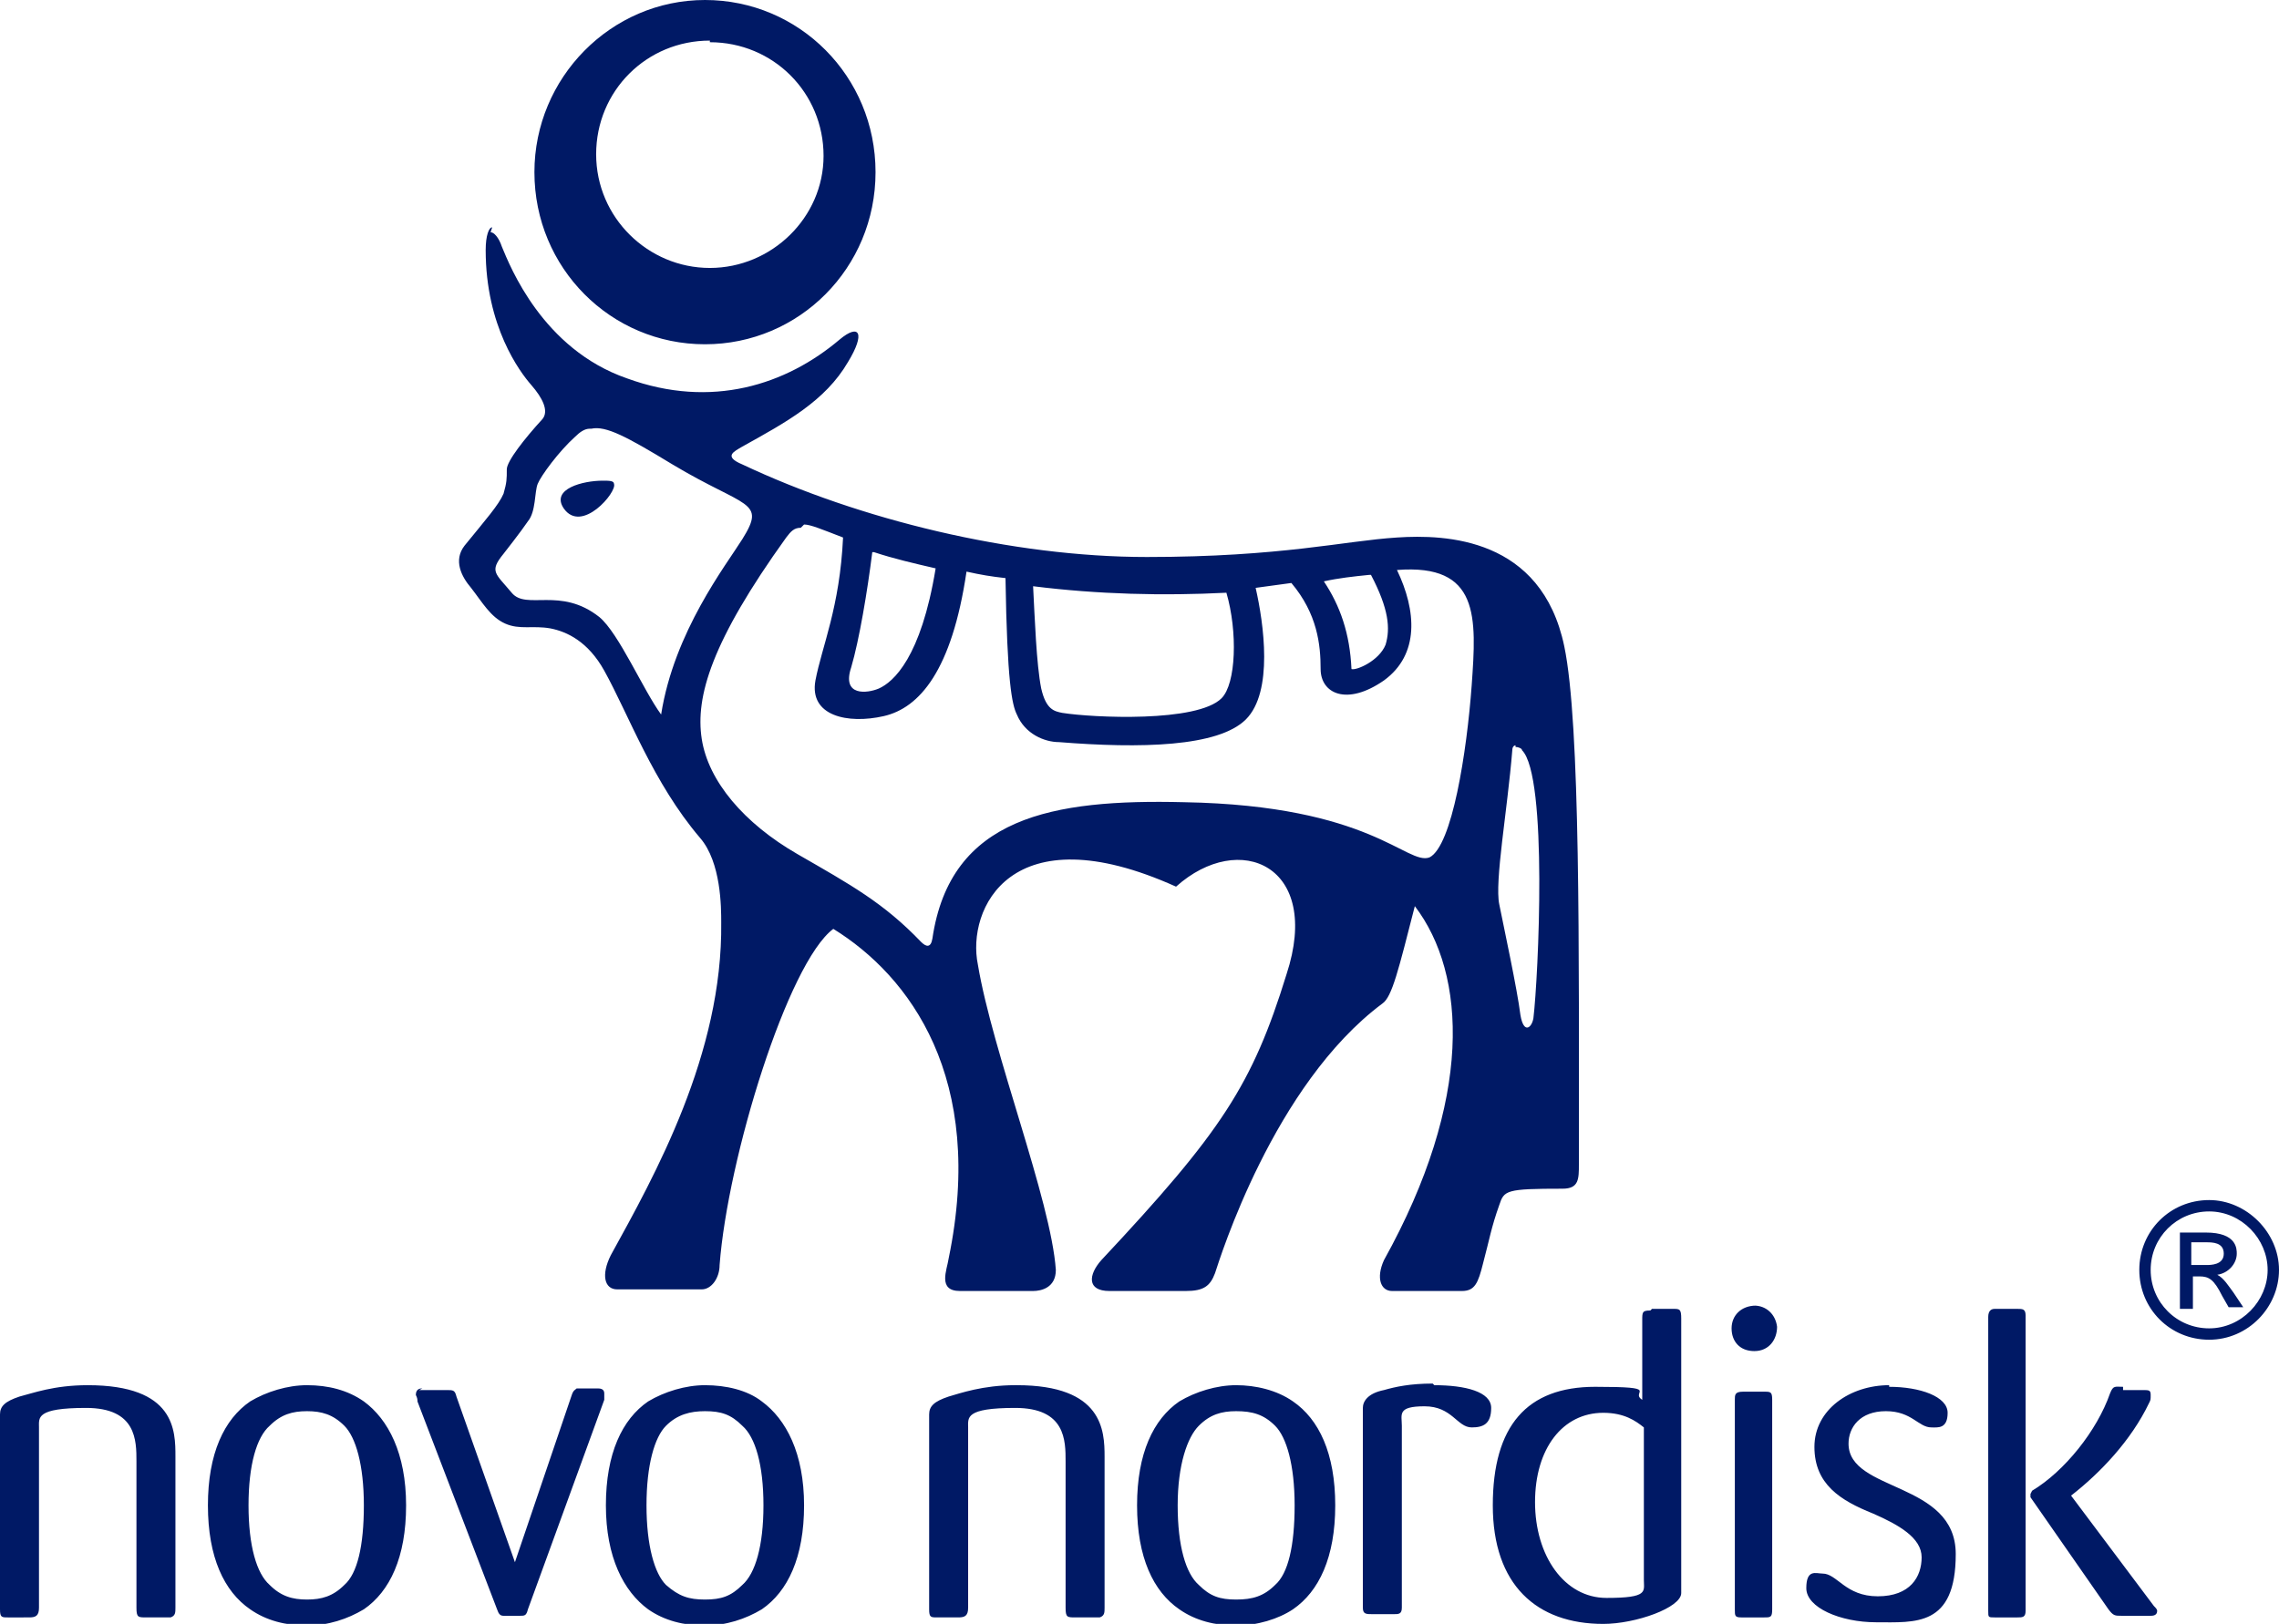 <?xml version="1.0" encoding="UTF-8"?>
<svg id="Layer_1" xmlns="http://www.w3.org/2000/svg" version="1.1" viewBox="0 0 140.3 100">
  <!-- Generator: Adobe Illustrator 29.1.0, SVG Export Plug-In . SVG Version: 2.1.0 Build 142)  -->
  <defs>
    <style>
      .st0 {
        fill: #001965;
      }
    </style>
  </defs>
  <path class="st0" d="M101.7,80.6h1.3c.4,0,.5,0,.5.6v16.9c0,.9-2.8,1.9-4.8,1.9-4.1,0-6.8-2.4-6.8-7.3s2.1-7.3,6.3-7.3,2.1.3,2.9.8v-4.9c0-.5,0-.6.5-.6h0ZM76.1,85.3c1.2,0,2.5.3,3.5,1,1.6,1.1,2.6,3.2,2.6,6.4s-1,5.3-2.6,6.4c-.9.6-2.2,1-3.5,1s-2.5-.3-3.5-1c-1.6-1.1-2.6-3.2-2.6-6.4s1-5.3,2.6-6.4c1-.6,2.3-1,3.5-1ZM43.4,85.3c1.3,0,2.6.3,3.5,1,1.5,1.1,2.6,3.2,2.6,6.4s-1,5.3-2.6,6.4c-1,.6-2.2,1-3.5,1s-2.5-.3-3.5-1c-1.5-1.1-2.6-3.2-2.6-6.4s1-5.3,2.6-6.4c1-.6,2.3-1,3.5-1ZM18.9,85.3c1.3,0,2.5.3,3.5,1,1.5,1.1,2.6,3.2,2.6,6.4s-1,5.3-2.6,6.4c-1,.6-2.2,1-3.5,1s-2.5-.3-3.5-1c-1.6-1.1-2.6-3.2-2.6-6.4s1-5.3,2.6-6.4c1-.6,2.3-1,3.5-1ZM107.2,85.7h1.4c.4,0,.5,0,.5.5v12.9c0,.5-.1.5-.5.5h-1.4c-.4,0-.4-.1-.4-.5v-12.9c0-.3,0-.5.5-.5ZM130.7,85.6h1.2c.4,0,.5,0,.5.3s0,.3-.1.5c-1.1,2.3-3,4.3-4.8,5.7h0c0,0,5.1,6.8,5.1,6.8.1.1.2.2.2.3,0,.3-.3.3-.4.3h-1.8c-.4,0-.5,0-.8-.4l-4.8-6.9c0,0,0-.1,0-.2,0,0,0,0,.1-.2,2-1.2,4-3.7,4.8-6,.2-.5.3-.4.8-.4h0ZM25.8,85.6h1.7c.4,0,.5,0,.6.4l3.6,10.2,3.5-10.3c.1-.3.2-.3.3-.4h1.3c.1,0,.4,0,.4.3s0,.1,0,.4l-4.7,12.9c-.1.4-.2.4-.5.4h-1c-.2,0-.3-.1-.4-.4l-4.9-12.8c0-.1,0-.2-.1-.4,0-.4.3-.4.4-.4h0ZM116.3,85.4c1.9,0,3.6.6,3.6,1.6s-.6.9-1,.9c-.8,0-1.2-1-2.8-1s-2.3,1-2.3,2c0,3,6.6,2.3,6.6,6.8s-2.5,4.2-4.9,4.2c-2.2,0-4.3-.9-4.3-2.1s.6-.9,1-.9c.9,0,1.4,1.4,3.4,1.4s2.7-1.2,2.7-2.4-1.4-2-3-2.7c-2-.8-3.6-1.8-3.6-4.1s2.2-3.8,4.6-3.8ZM88.3,85.3c1.9,0,3.5.4,3.5,1.4s-.5,1.2-1.2,1.2c-.9,0-1.2-1.3-2.9-1.3s-1.4.5-1.4,1.2v11.2c0,.4-.2.4-.5.4h-1.3c-.4,0-.6,0-.6-.4v-12.3c0-.4.3-.9,1.3-1.1.7-.2,1.6-.4,3-.4ZM76.1,86.9c-.9,0-1.6.2-2.3.9-.7.7-1.3,2.4-1.3,4.9s.5,4.2,1.3,4.9c.7.7,1.3.9,2.3.9s1.7-.2,2.4-.9c.8-.7,1.2-2.4,1.2-4.9s-.5-4.2-1.2-4.9c-.7-.7-1.4-.9-2.4-.9ZM62.6,85.3c5.3,0,5.4,2.8,5.4,4.4v9.3c0,.3,0,.5-.3.6h-1.5c-.5,0-.6,0-.6-.6v-9c0-1.3,0-3.3-3.1-3.3s-2.9.6-2.9,1.2v11.1c0,.5-.2.6-.6.6h-1.3c-.4,0-.5,0-.5-.5v-12c0-.5.3-.8,1.2-1.1.7-.2,2.1-.7,4.1-.7h0ZM43.4,86.9c-.9,0-1.7.2-2.4.9-.7.7-1.2,2.4-1.2,4.9s.5,4.2,1.2,4.9c.8.7,1.4.9,2.4.9s1.6-.2,2.3-.9c.8-.7,1.3-2.4,1.3-4.9s-.5-4.2-1.3-4.9c-.7-.7-1.3-.9-2.3-.9ZM18.9,86.9c-.9,0-1.6.2-2.3.9-.8.7-1.3,2.4-1.3,4.9s.5,4.2,1.3,4.9c.7.7,1.4.9,2.3.9s1.6-.2,2.3-.9c.8-.7,1.2-2.4,1.2-4.9s-.5-4.2-1.2-4.9c-.7-.7-1.4-.9-2.3-.9ZM5.4,85.3c5.4,0,5.4,2.8,5.4,4.4v9.3c0,.3,0,.5-.3.6h-1.5c-.5,0-.6,0-.6-.6v-9c0-1.3,0-3.3-3.1-3.3s-2.9.6-2.9,1.2v11.1c0,.5-.2.6-.6.6H.5c-.4,0-.5,0-.5-.5v-12c0-.5.3-.8,1.2-1.1.8-.2,2.1-.7,4.2-.7h0ZM98.7,87c-2.5,0-4.2,2.2-4.2,5.5s1.8,5.9,4.4,5.9,2.3-.4,2.3-1.1h0v-9.4c-.5-.4-1.2-.9-2.5-.9ZM122.8,80.6h1.4c.3,0,.5,0,.5.4v18.2c0,.4-.2.4-.5.4h-1.4c-.4,0-.4,0-.4-.4v-18.1c0-.4.2-.5.4-.5ZM108,80.4c.7,0,1.3.5,1.4,1.3,0,.8-.5,1.5-1.4,1.5-.9,0-1.4-.6-1.4-1.4s.6-1.4,1.5-1.4ZM136,73.9c2.3,0,4.3,2,4.3,4.3s-1.9,4.3-4.3,4.3-4.3-1.9-4.3-4.3c0-2.4,1.9-4.3,4.3-4.3ZM136,74.6c-2,0-3.6,1.6-3.6,3.6s1.6,3.6,3.6,3.6,3.6-1.7,3.6-3.6-1.6-3.6-3.6-3.6ZM134.2,75.9h1.6c1.9,0,1.9,1,1.9,1.3,0,.6-.5,1.2-1.2,1.3.4.2.7.7,1,1.1l.6.9h-.9l-.4-.7c-.5-1-.8-1.2-1.4-1.2h-.4v2h-.8v-4.7ZM134.9,76.5v1.4h.9c.3,0,1.1,0,1.1-.7s-.7-.7-1.1-.7h-.8s0,0,0,0ZM30.2,14.3c.2,0,.5.3.7.9.5,1.2,2.5,6.3,7.7,8.1,5.2,1.9,9.8.4,13.1-2.4,1.2-1,1.6-.4.5,1.4-1.4,2.4-3.8,3.7-6.5,5.2-.5.3-1.2.6,0,1.1,7.2,3.4,16.6,5.7,24.9,5.7s12.2-1,15.4-1.2c3-.2,8.9,0,10.3,6.7,1,4.8.9,18.6.9,31.9,0,.9,0,1.5-1,1.5-3.5,0-3.6.1-3.9,1-.5,1.4-.6,2.1-1,3.6-.3,1.2-.5,1.7-1.3,1.7h-4.3c-.7,0-1-.8-.5-1.9,5.5-9.9,5.1-17.6,1.9-21.8-1,3.9-1.4,5.6-2,6-6.7,5-10,15.7-10.3,16.6-.3.8-.7,1.1-1.8,1.1h-4.7c-1.4,0-1.3-1-.5-1.9,7.4-7.9,9.3-10.8,11.4-17.6,2.2-6.7-2.9-8.9-6.8-5.4-10.2-4.6-12.9,1.4-12.2,4.8.9,5.4,4.5,14.5,4.8,18.8,0,1.1-.9,1.3-1.4,1.3h-4.5c-1.4,0-.8-1.3-.7-2,2.3-11.1-2.4-17.4-7.1-20.3-2.8,2.1-6.5,14.1-7,20.7,0,.8-.5,1.5-1.1,1.5h-5.2c-.8,0-1-.9-.4-2.1,2.7-4.9,6.9-12.4,6.8-20.5,0-.9,0-3.7-1.3-5.2-2.9-3.4-4.4-7.6-5.9-10.3-1-1.8-2.3-2.4-3.3-2.6-1.1-.2-1.9.1-2.8-.3-.9-.4-1.4-1.3-2.1-2.2-.6-.7-1.1-1.7-.4-2.6,1.3-1.6,2.1-2.5,2.4-3.2.2-.7.2-.9.2-1.5,0-.5,1.1-1.9,2.2-3.1.4-.5,0-1.3-.7-2.1-.7-.8-2.8-3.6-2.8-8.3,0-.9.2-1.4.4-1.4h0ZM49.3,32.5c-.4,0-.6.2-.9.6-4.6,6.4-5.6,9.8-5.2,12.4.4,2.6,2.6,5.2,5.9,7.1,3.3,1.9,5.3,3,7.6,5.4.3.3.6.4.7-.2,1.1-7.5,7.4-8.6,15.5-8.4,11.5.2,13.7,3.9,15.1,3.4,1.4-.7,2.3-6.5,2.6-10.6.3-4.2.5-7.5-4.6-7.1,1.2,2.5,1.4,5.2-.8,6.8-2.3,1.6-3.9.8-3.9-.7s-.2-3.4-1.8-5.3c-.8.1-1.4.2-2.2.3.5,2.2,1.1,6.4-.6,8.1-1.7,1.7-6.5,1.8-11.5,1.4-.9,0-2.1-.5-2.6-1.7-.3-.6-.6-2-.7-8.4-.9-.1-1.5-.2-2.4-.4-.9,6.1-2.9,8.4-5.1,8.9-2.2.5-4.6,0-4.2-2.2.4-2.1,1.5-4.5,1.7-8.8-1.3-.5-2-.8-2.4-.8ZM84.3,35.4c-1,.1-1.9.2-2.8.4,1,1.5,1.6,3.2,1.7,5.4.3.1,1.7-.5,2.1-1.5.3-1,.2-2.2-.9-4.3ZM53.7,34c-.3,2.4-.8,5.4-1.3,7.1-.6,1.8,1,1.6,1.7,1.3.9-.4,2.6-1.9,3.5-7.4-1.3-.3-2.6-.6-3.8-1ZM63.6,36.1c.1,1.9.2,4.8.5,6.3.3,1.3.8,1.4,1.3,1.5,1.9.3,8.3.6,9.8-.9.9-.9,1-4.1.3-6.5-3.9.2-7.9.1-11.9-.4ZM36.3,26.4c-.3,0-.6.2-.9.5-1,.9-2.1,2.4-2.3,2.9-.2.5-.1,1.7-.6,2.3-.4.6-1.5,2-1.5,2-.9,1.1-.5,1.2.5,2.4.9,1.1,3-.4,5.4,1.5,1.2,1,2.7,4.5,3.8,6,.8-5.1,4-9.2,5-10.8,1.5-2.4.2-1.9-4.3-4.6-2.8-1.7-4.1-2.4-5-2.2ZM37.1,29.6c.4,0,.7,0,.7.2.2.5-2,3.1-3.1,1.5-.8-1.2,1.2-1.7,2.4-1.7ZM93.3,45.9c-.1,0-.2.1-.2.3-.3,3.7-1.1,8.1-.8,9.5.3,1.5,1.1,5.2,1.3,6.8.2,1.2.7.8.8.2.3-2.5.9-14.9-.7-16.5,0-.1-.2-.2-.4-.2ZM43.4,0c5.8,0,10.5,4.7,10.5,10.6s-4.7,10.6-10.5,10.6-10.5-4.7-10.5-10.6c0-5.8,4.7-10.6,10.5-10.6ZM43.7,2.5c-3.9,0-7,3.1-7,7s3.2,7,7,7c3.8,0,7-3.1,7-6.9,0,0,0,0,0,0,0-3.9-3.1-7-7-7,0,0,0,0,0,0Z"/>
</svg>